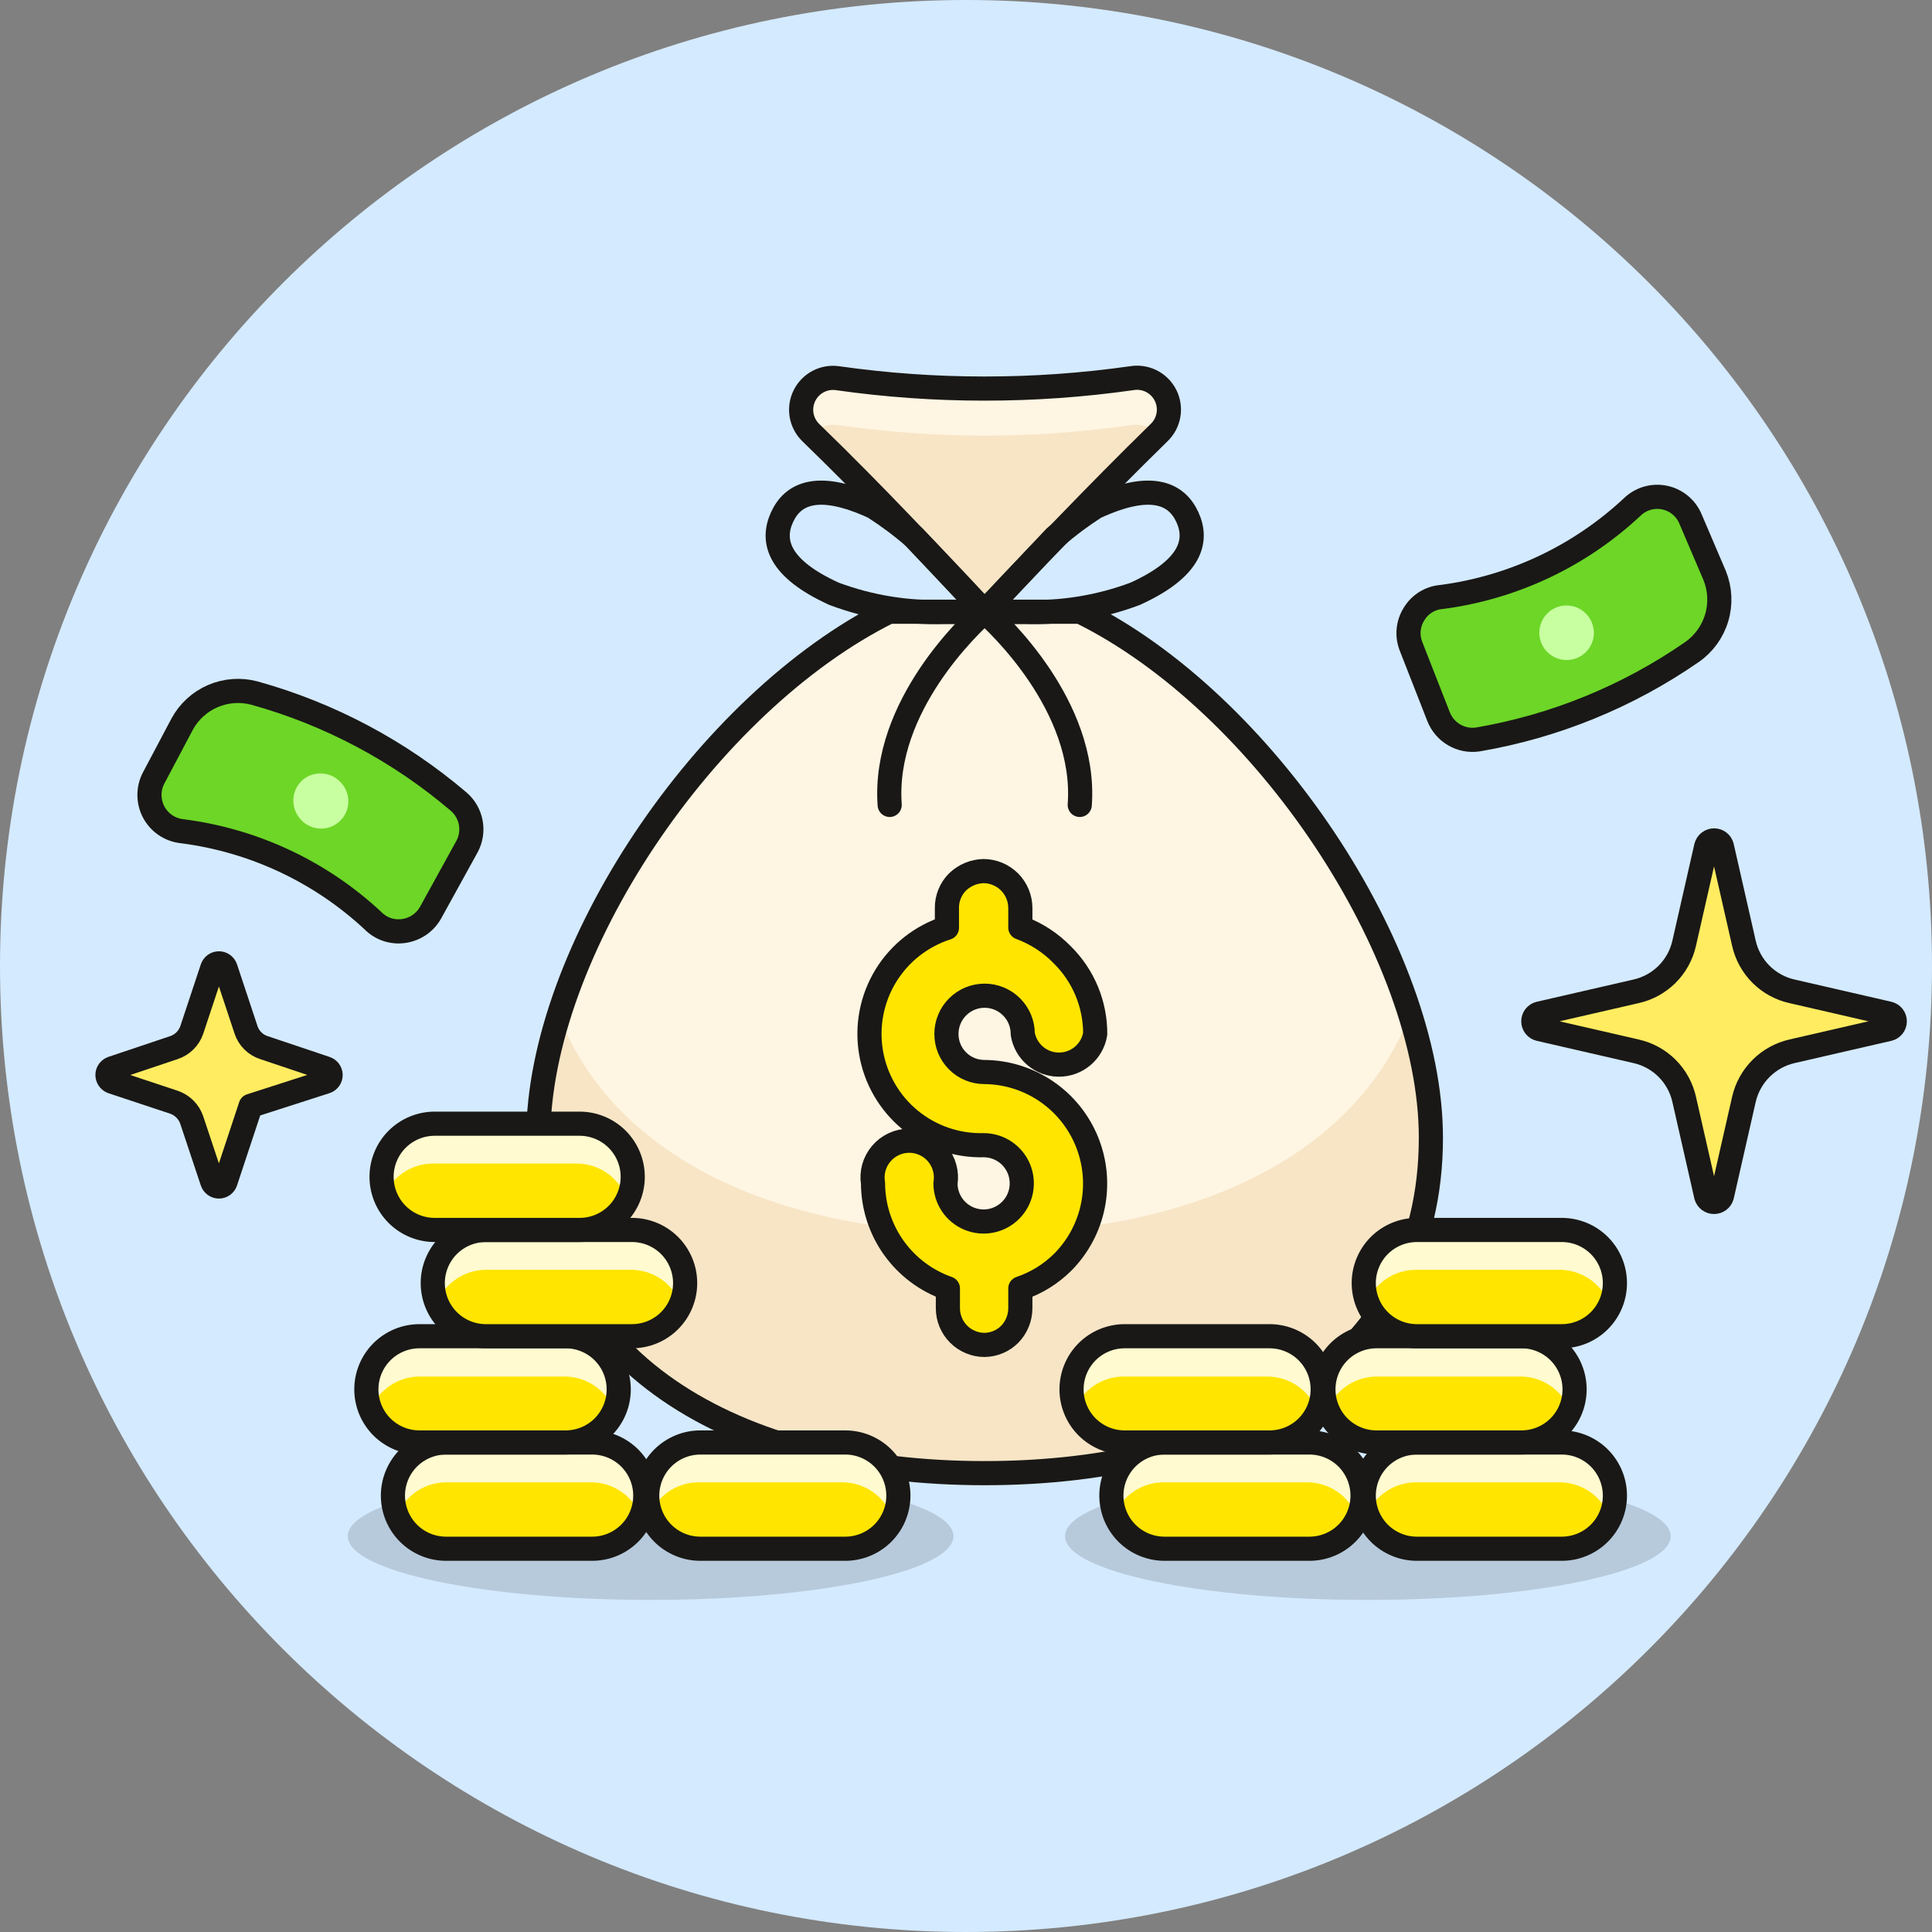 <svg width="80" height="80" viewBox="0 0 80 80" fill="none" xmlns="http://www.w3.org/2000/svg">
<rect x="0" y="0" width="80" height="80" fill="#808080" stroke="none"/>
<path d="M40 80C62.091 80 80 62.091 80 40C80 17.909 62.091 0 40 0C17.909 0 0 17.909 0 40C0 62.091 17.909 80 40 80Z" fill="#D4EAFF"/>
<path opacity="0.15" d="M69.18 63.61C69.18 65.07 63.56 66.25 56.64 66.25C49.72 66.25 44.1 65.07 44.1 63.61C44.1 62.15 49.71 61 56.64 61C63.57 61 69.18 62.16 69.18 63.61Z" fill="#191816"/>
<path opacity="0.15" d="M39.48 63.61C39.48 65.07 33.86 66.25 26.94 66.25C20.02 66.25 14.4 65.07 14.4 63.61C14.4 62.15 20 61 26.94 61C33.88 61 39.48 62.16 39.48 63.61Z" fill="#191816"/>
<path d="M22.29 47.11C22.29 39.44 29.21 29.11 36.81 25.33H44.73C52.33 29.06 59.25 39.44 59.25 47.11C59.25 56.49 51 61 40.77 61C30.54 61 22.29 56.49 22.29 47.11Z" fill="#FFF5E3"/>
<path d="M40.77 51.07C32.51 51.07 25.52 48.13 23.15 42.07C22.614 43.708 22.325 45.417 22.29 47.14C22.29 56.49 30.57 61 40.77 61C50.97 61 59.25 56.52 59.25 47.14C59.227 45.393 58.937 43.659 58.39 42C56 48.13 49 51.07 40.77 51.07Z" fill="#F7E5C6"/>
<path d="M22.29 47.11C22.29 39.44 29.21 29.11 36.81 25.33H44.73C52.33 29.06 59.25 39.44 59.25 47.11C59.25 56.49 51 61 40.77 61C30.54 61 22.29 56.49 22.29 47.11Z" stroke="#191816" stroke-linecap="round" stroke-linejoin="round"/>
<path d="M40.77 25.33C40.77 25.33 39.1 23.53 37.31 21.68C36.2 20.52 34.9 19.2 33.57 17.91C33.371 17.715 33.239 17.463 33.192 17.189C33.145 16.914 33.187 16.632 33.31 16.383C33.433 16.133 33.632 15.929 33.878 15.799C34.124 15.669 34.404 15.621 34.68 15.66C36.697 15.947 38.732 16.091 40.77 16.09C42.808 16.091 44.843 15.947 46.86 15.66C47.138 15.613 47.424 15.655 47.676 15.782C47.928 15.909 48.132 16.113 48.26 16.364C48.387 16.616 48.431 16.902 48.384 17.18C48.337 17.458 48.203 17.714 48 17.91C46.68 19.2 45.38 20.52 44.26 21.68C42.45 23.53 40.77 25.33 40.77 25.33Z" fill="#F7E5C6"/>
<path d="M33.61 17.94C33.753 17.809 33.922 17.71 34.107 17.652C34.292 17.593 34.488 17.575 34.68 17.6C36.697 17.891 38.732 18.038 40.77 18.04C42.808 18.038 44.843 17.891 46.86 17.6C47.054 17.576 47.251 17.594 47.437 17.652C47.623 17.711 47.795 17.809 47.94 17.94C48.139 17.745 48.271 17.493 48.318 17.219C48.364 16.944 48.323 16.662 48.2 16.413C48.077 16.163 47.878 15.959 47.632 15.829C47.386 15.699 47.105 15.651 46.83 15.69C44.813 15.977 42.778 16.121 40.74 16.12C38.702 16.121 36.667 15.977 34.65 15.69C34.374 15.651 34.094 15.699 33.848 15.829C33.602 15.959 33.403 16.163 33.28 16.413C33.157 16.662 33.115 16.944 33.162 17.219C33.209 17.493 33.341 17.745 33.54 17.94H33.61Z" fill="#FFF5E3"/>
<path d="M40.77 25.33C40.77 25.33 39.1 23.53 37.31 21.68C36.2 20.52 34.9 19.2 33.57 17.91C33.371 17.715 33.239 17.463 33.192 17.189C33.145 16.914 33.187 16.632 33.31 16.383C33.433 16.133 33.632 15.929 33.878 15.799C34.124 15.669 34.404 15.621 34.68 15.66C36.697 15.947 38.732 16.091 40.77 16.09C42.808 16.091 44.843 15.947 46.86 15.66C47.138 15.613 47.424 15.655 47.676 15.782C47.928 15.909 48.132 16.113 48.26 16.364C48.387 16.616 48.431 16.902 48.384 17.18C48.337 17.458 48.203 17.714 48 17.91C46.68 19.2 45.38 20.52 44.26 21.68C42.45 23.53 40.77 25.33 40.77 25.33Z" stroke="#191816" stroke-linecap="round" stroke-linejoin="round"/>
<path d="M40.77 55.69C40.57 55.69 40.373 55.651 40.188 55.574C40.004 55.498 39.836 55.386 39.695 55.245C39.554 55.104 39.442 54.936 39.366 54.752C39.289 54.567 39.25 54.37 39.25 54.17V53.35C38.347 53.034 37.565 52.446 37.009 51.667C36.454 50.888 36.154 49.956 36.15 49C36.114 48.782 36.126 48.56 36.185 48.347C36.244 48.135 36.349 47.938 36.492 47.77C36.634 47.602 36.812 47.467 37.012 47.375C37.212 47.282 37.429 47.234 37.65 47.234C37.87 47.234 38.088 47.282 38.288 47.375C38.488 47.467 38.666 47.602 38.808 47.77C38.951 47.938 39.056 48.135 39.114 48.347C39.173 48.56 39.186 48.782 39.15 49C39.15 49.312 39.243 49.618 39.416 49.878C39.59 50.138 39.837 50.34 40.125 50.46C40.414 50.579 40.732 50.611 41.038 50.55C41.345 50.489 41.626 50.338 41.847 50.117C42.068 49.896 42.219 49.615 42.28 49.308C42.34 49.002 42.309 48.684 42.19 48.395C42.07 48.107 41.868 47.86 41.608 47.686C41.348 47.513 41.042 47.42 40.73 47.42C39.62 47.448 38.538 47.075 37.681 46.37C36.825 45.664 36.252 44.673 36.067 43.579C35.882 42.485 36.098 41.361 36.675 40.413C37.253 39.465 38.153 38.758 39.21 38.42V37.6C39.207 37.4 39.245 37.201 39.321 37.016C39.396 36.83 39.508 36.661 39.65 36.52C39.94 36.239 40.326 36.078 40.73 36.07C41.132 36.073 41.517 36.234 41.802 36.518C42.086 36.803 42.247 37.188 42.25 37.59V38.41C42.912 38.653 43.51 39.043 44 39.55C44.429 39.977 44.77 40.485 45.002 41.045C45.233 41.604 45.352 42.204 45.35 42.81C45.292 43.166 45.109 43.489 44.834 43.723C44.559 43.956 44.21 44.084 43.85 44.084C43.489 44.084 43.141 43.956 42.866 43.723C42.591 43.489 42.408 43.166 42.35 42.81C42.35 42.391 42.184 41.989 41.887 41.693C41.591 41.396 41.189 41.23 40.77 41.23C40.351 41.23 39.949 41.396 39.653 41.693C39.356 41.989 39.19 42.391 39.19 42.81C39.189 43.018 39.229 43.224 39.307 43.416C39.386 43.608 39.503 43.783 39.65 43.93C39.797 44.077 39.971 44.194 40.164 44.272C40.356 44.351 40.562 44.391 40.77 44.39C41.679 44.398 42.566 44.675 43.318 45.185C44.071 45.695 44.656 46.416 45.001 47.258C45.346 48.099 45.435 49.023 45.257 49.915C45.079 50.806 44.642 51.626 44 52.27C43.506 52.758 42.908 53.128 42.25 53.35V54.17C42.249 54.574 42.092 54.961 41.81 55.25C41.534 55.526 41.161 55.684 40.77 55.69V55.69Z" fill="#FFE500" stroke="#191816" stroke-linecap="round" stroke-linejoin="round"/>
<path d="M43.68 22.25C44.206 21.793 44.764 21.376 45.35 21C47.66 19.93 48.72 20.43 49.17 21.42C49.62 22.41 49.31 23.54 47 24.59C45.534 25.139 43.974 25.393 42.41 25.34H40.77L43.68 22.25Z" stroke="#191816" stroke-linecap="round" stroke-linejoin="round"/>
<path d="M40.77 25.33C41.3 25.8 45.01 29.23 44.71 33.33" stroke="#191816" stroke-linecap="round" stroke-linejoin="round"/>
<path d="M37.86 22.25C37.334 21.793 36.776 21.376 36.19 21C33.88 19.93 32.83 20.43 32.38 21.42C31.93 22.41 32.23 23.54 34.54 24.59C36.006 25.137 37.566 25.392 39.13 25.34H40.77L37.86 22.25Z" stroke="#191816" stroke-linecap="round" stroke-linejoin="round"/>
<path d="M40.77 25.33C40.24 25.8 36.54 29.23 36.84 33.33" stroke="#191816" stroke-linecap="round" stroke-linejoin="round"/>
<path d="M24.52 59.73H18.47C17.887 59.73 17.327 59.962 16.914 60.374C16.502 60.787 16.27 61.347 16.27 61.93C16.27 62.514 16.502 63.073 16.914 63.486C17.327 63.898 17.887 64.13 18.47 64.13H24.52C25.104 64.13 25.663 63.898 26.076 63.486C26.488 63.073 26.72 62.514 26.72 61.93C26.72 61.347 26.488 60.787 26.076 60.374C25.663 59.962 25.104 59.73 24.52 59.73V59.73Z" fill="#FFE500"/>
<path d="M18.47 61.38H24.52C24.951 61.389 25.369 61.523 25.725 61.766C26.08 62.01 26.356 62.352 26.52 62.75C26.649 62.42 26.696 62.065 26.658 61.713C26.62 61.361 26.498 61.023 26.301 60.729C26.105 60.435 25.841 60.192 25.53 60.022C25.22 59.851 24.874 59.758 24.52 59.75H18.47C18.181 59.749 17.894 59.805 17.627 59.915C17.359 60.025 17.116 60.187 16.911 60.391C16.707 60.596 16.545 60.839 16.435 61.106C16.325 61.374 16.269 61.661 16.27 61.95C16.271 62.231 16.325 62.509 16.43 62.77C16.593 62.362 16.874 62.011 17.238 61.764C17.601 61.516 18.03 61.382 18.47 61.38V61.38Z" fill="#FFFACF"/>
<path d="M24.52 59.73H18.47C17.887 59.73 17.327 59.962 16.914 60.374C16.502 60.787 16.27 61.347 16.27 61.93C16.27 62.514 16.502 63.073 16.914 63.486C17.327 63.898 17.887 64.13 18.47 64.13H24.52C25.104 64.13 25.663 63.898 26.076 63.486C26.488 63.073 26.72 62.514 26.72 61.93C26.72 61.347 26.488 60.787 26.076 60.374C25.663 59.962 25.104 59.73 24.52 59.73V59.73Z" stroke="#191816" stroke-linecap="round" stroke-linejoin="round"/>
<path d="M35 59.73H29C28.416 59.73 27.857 59.962 27.444 60.374C27.032 60.787 26.8 61.347 26.8 61.93C26.8 62.514 27.032 63.073 27.444 63.486C27.857 63.898 28.416 64.13 29 64.13H35C35.583 64.13 36.143 63.898 36.556 63.486C36.968 63.073 37.2 62.514 37.2 61.93C37.2 61.347 36.968 60.787 36.556 60.374C36.143 59.962 35.583 59.73 35 59.73Z" fill="#FFE500"/>
<path d="M28.92 61.38H34.92C35.351 61.389 35.769 61.523 36.125 61.766C36.48 62.01 36.756 62.352 36.92 62.75C37.049 62.42 37.096 62.065 37.058 61.713C37.02 61.361 36.898 61.023 36.701 60.729C36.505 60.435 36.241 60.192 35.931 60.022C35.62 59.851 35.274 59.758 34.92 59.75H28.92C28.631 59.749 28.344 59.805 28.076 59.915C27.809 60.025 27.566 60.187 27.361 60.391C27.157 60.596 26.995 60.839 26.885 61.106C26.775 61.374 26.719 61.661 26.72 61.95C26.721 62.231 26.775 62.509 26.88 62.77C27.043 62.362 27.324 62.011 27.688 61.764C28.051 61.516 28.48 61.382 28.92 61.38V61.38Z" fill="#FFFACF"/>
<path d="M35 59.73H29C28.416 59.73 27.857 59.962 27.444 60.374C27.032 60.787 26.8 61.347 26.8 61.93C26.8 62.514 27.032 63.073 27.444 63.486C27.857 63.898 28.416 64.13 29 64.13H35C35.583 64.13 36.143 63.898 36.556 63.486C36.968 63.073 37.2 62.514 37.2 61.93C37.2 61.347 36.968 60.787 36.556 60.374C36.143 59.962 35.583 59.73 35 59.73Z" stroke="#191816" stroke-linecap="round" stroke-linejoin="round"/>
<path d="M54.22 59.73H48.22C47.636 59.73 47.077 59.962 46.664 60.374C46.252 60.787 46.02 61.347 46.02 61.93C46.02 62.514 46.252 63.073 46.664 63.486C47.077 63.898 47.636 64.13 48.22 64.13H54.22C54.803 64.13 55.363 63.898 55.776 63.486C56.188 63.073 56.42 62.514 56.42 61.93C56.42 61.347 56.188 60.787 55.776 60.374C55.363 59.962 54.803 59.73 54.22 59.73Z" fill="#FFE500"/>
<path d="M48.17 61.38H54.17C54.6 61.389 55.019 61.523 55.374 61.766C55.73 62.01 56.006 62.352 56.17 62.75C56.299 62.42 56.346 62.065 56.308 61.713C56.27 61.361 56.148 61.023 55.951 60.729C55.755 60.435 55.491 60.192 55.181 60.022C54.87 59.851 54.524 59.758 54.17 59.75H48.17C47.881 59.749 47.594 59.805 47.327 59.915C47.059 60.025 46.816 60.187 46.611 60.391C46.407 60.596 46.245 60.839 46.135 61.106C46.025 61.374 45.969 61.661 45.97 61.95C45.971 62.231 46.025 62.509 46.13 62.77C46.293 62.362 46.574 62.011 46.938 61.764C47.301 61.516 47.73 61.382 48.17 61.38V61.38Z" fill="#FFFACF"/>
<path d="M54.22 59.73H48.22C47.636 59.73 47.077 59.962 46.664 60.374C46.252 60.787 46.02 61.347 46.02 61.93C46.02 62.514 46.252 63.073 46.664 63.486C47.077 63.898 47.636 64.13 48.22 64.13H54.22C54.803 64.13 55.363 63.898 55.776 63.486C56.188 63.073 56.42 62.514 56.42 61.93C56.42 61.347 56.188 60.787 55.776 60.374C55.363 59.962 54.803 59.73 54.22 59.73Z" stroke="#191816" stroke-linecap="round" stroke-linejoin="round"/>
<path d="M64.67 59.73H58.67C58.087 59.73 57.527 59.962 57.114 60.374C56.702 60.787 56.47 61.347 56.47 61.93C56.47 62.514 56.702 63.073 57.114 63.486C57.527 63.898 58.087 64.13 58.67 64.13H64.67C65.253 64.13 65.813 63.898 66.226 63.486C66.638 63.073 66.87 62.514 66.87 61.93C66.87 61.347 66.638 60.787 66.226 60.374C65.813 59.962 65.253 59.73 64.67 59.73V59.73Z" fill="#FFE500"/>
<path d="M58.62 61.38H64.62C65.05 61.389 65.469 61.523 65.825 61.766C66.18 62.01 66.456 62.352 66.62 62.75C66.749 62.42 66.796 62.065 66.758 61.713C66.72 61.361 66.597 61.023 66.401 60.729C66.205 60.435 65.941 60.192 65.63 60.022C65.32 59.851 64.974 59.758 64.62 59.75H58.62C58.331 59.749 58.044 59.805 57.776 59.915C57.509 60.025 57.266 60.187 57.061 60.391C56.857 60.596 56.695 60.839 56.585 61.106C56.475 61.374 56.419 61.661 56.42 61.95C56.421 62.231 56.475 62.509 56.58 62.77C56.743 62.362 57.024 62.011 57.388 61.764C57.751 61.516 58.18 61.382 58.62 61.38V61.38Z" fill="#FFFACF"/>
<path d="M64.67 59.73H58.67C58.087 59.73 57.527 59.962 57.114 60.374C56.702 60.787 56.47 61.347 56.47 61.93C56.47 62.514 56.702 63.073 57.114 63.486C57.527 63.898 58.087 64.13 58.67 64.13H64.67C65.253 64.13 65.813 63.898 66.226 63.486C66.638 63.073 66.87 62.514 66.87 61.93C66.87 61.347 66.638 60.787 66.226 60.374C65.813 59.962 65.253 59.73 64.67 59.73V59.73Z" stroke="#191816" stroke-linecap="round" stroke-linejoin="round"/>
<path d="M52.57 55.33H46.57C45.986 55.33 45.427 55.562 45.014 55.974C44.602 56.387 44.37 56.947 44.37 57.53C44.37 58.114 44.602 58.673 45.014 59.086C45.427 59.498 45.986 59.73 46.57 59.73H52.57C53.153 59.73 53.713 59.498 54.126 59.086C54.538 58.673 54.77 58.114 54.77 57.53C54.77 56.947 54.538 56.387 54.126 55.974C53.713 55.562 53.153 55.33 52.57 55.33Z" fill="#FFE500"/>
<path d="M46.52 57H52.52C52.951 57.009 53.369 57.143 53.725 57.386C54.08 57.63 54.356 57.972 54.52 58.37C54.649 58.04 54.696 57.685 54.658 57.333C54.62 56.981 54.498 56.644 54.301 56.349C54.105 56.055 53.841 55.812 53.531 55.642C53.22 55.471 52.874 55.378 52.52 55.37H46.52C46.231 55.369 45.944 55.425 45.676 55.535C45.409 55.645 45.166 55.807 44.961 56.011C44.757 56.216 44.595 56.459 44.485 56.727C44.375 56.994 44.319 57.281 44.32 57.57C44.321 57.851 44.375 58.129 44.48 58.39C44.643 57.982 44.924 57.631 45.288 57.384C45.651 57.136 46.08 57.002 46.52 57Z" fill="#FFFACF"/>
<path d="M52.57 55.33H46.57C45.986 55.33 45.427 55.562 45.014 55.974C44.602 56.387 44.37 56.947 44.37 57.53C44.37 58.114 44.602 58.673 45.014 59.086C45.427 59.498 45.986 59.73 46.57 59.73H52.57C53.153 59.73 53.713 59.498 54.126 59.086C54.538 58.673 54.77 58.114 54.77 57.53C54.77 56.947 54.538 56.387 54.126 55.974C53.713 55.562 53.153 55.33 52.57 55.33Z" stroke="#191816" stroke-linecap="round" stroke-linejoin="round"/>
<path d="M63 55.33H57C56.416 55.33 55.857 55.562 55.444 55.974C55.032 56.387 54.8 56.947 54.8 57.53C54.8 58.114 55.032 58.673 55.444 59.086C55.857 59.498 56.416 59.73 57 59.73H63C63.583 59.73 64.143 59.498 64.556 59.086C64.968 58.673 65.2 58.114 65.2 57.53C65.2 56.947 64.968 56.387 64.556 55.974C64.143 55.562 63.583 55.33 63 55.33Z" fill="#FFE500"/>
<path d="M57 57H63C63.431 57.009 63.849 57.143 64.204 57.386C64.56 57.63 64.836 57.972 65 58.37C65.129 58.04 65.176 57.685 65.138 57.333C65.1 56.981 64.978 56.644 64.781 56.349C64.585 56.055 64.321 55.812 64.01 55.642C63.7 55.471 63.354 55.378 63 55.37H57C56.711 55.369 56.424 55.425 56.156 55.535C55.889 55.645 55.646 55.807 55.441 56.011C55.237 56.216 55.075 56.459 54.965 56.727C54.855 56.994 54.799 57.281 54.8 57.57C54.801 57.851 54.855 58.129 54.96 58.39C55.123 57.982 55.404 57.631 55.768 57.384C56.131 57.136 56.56 57.002 57 57Z" fill="#FFFACF"/>
<path d="M63 55.33H57C56.416 55.33 55.857 55.562 55.444 55.974C55.032 56.387 54.8 56.947 54.8 57.53C54.8 58.114 55.032 58.673 55.444 59.086C55.857 59.498 56.416 59.73 57 59.73H63C63.583 59.73 64.143 59.498 64.556 59.086C64.968 58.673 65.2 58.114 65.2 57.53C65.2 56.947 64.968 56.387 64.556 55.974C64.143 55.562 63.583 55.33 63 55.33Z" stroke="#191816" stroke-linecap="round" stroke-linejoin="round"/>
<path d="M64.67 50.93H58.67C58.087 50.93 57.527 51.162 57.114 51.574C56.702 51.987 56.47 52.547 56.47 53.13C56.47 53.714 56.702 54.273 57.114 54.686C57.527 55.098 58.087 55.33 58.67 55.33H64.67C65.253 55.33 65.813 55.098 66.226 54.686C66.638 54.273 66.87 53.714 66.87 53.13C66.87 52.547 66.638 51.987 66.226 51.574C65.813 51.162 65.253 50.93 64.67 50.93V50.93Z" fill="#FFE500"/>
<path d="M58.62 52.58H64.62C65.05 52.589 65.469 52.723 65.825 52.966C66.18 53.21 66.456 53.552 66.62 53.95C66.749 53.62 66.796 53.265 66.758 52.913C66.72 52.561 66.597 52.224 66.401 51.929C66.205 51.635 65.941 51.392 65.63 51.221C65.32 51.051 64.974 50.958 64.62 50.95H58.62C58.331 50.949 58.044 51.005 57.776 51.115C57.509 51.225 57.266 51.387 57.061 51.592C56.857 51.796 56.695 52.039 56.585 52.307C56.475 52.574 56.419 52.861 56.42 53.15C56.421 53.431 56.475 53.709 56.58 53.97C56.743 53.562 57.024 53.211 57.388 52.964C57.751 52.716 58.18 52.583 58.62 52.58V52.58Z" fill="#FFFACF"/>
<path d="M64.67 50.93H58.67C58.087 50.93 57.527 51.162 57.114 51.574C56.702 51.987 56.47 52.547 56.47 53.13C56.47 53.714 56.702 54.273 57.114 54.686C57.527 55.098 58.087 55.33 58.67 55.33H64.67C65.253 55.33 65.813 55.098 66.226 54.686C66.638 54.273 66.87 53.714 66.87 53.13C66.87 52.547 66.638 51.987 66.226 51.574C65.813 51.162 65.253 50.93 64.67 50.93V50.93Z" stroke="#191816" stroke-linecap="round" stroke-linejoin="round"/>
<path d="M23.42 55.33H17.37C16.786 55.33 16.227 55.562 15.814 55.974C15.402 56.387 15.17 56.947 15.17 57.53C15.17 58.114 15.402 58.673 15.814 59.086C16.227 59.498 16.786 59.73 17.37 59.73H23.42C24.003 59.73 24.563 59.498 24.976 59.086C25.388 58.673 25.62 58.114 25.62 57.53C25.62 56.947 25.388 56.387 24.976 55.974C24.563 55.562 24.003 55.33 23.42 55.33Z" fill="#FFE500"/>
<path d="M17.37 57H23.42C23.851 57.009 24.269 57.143 24.625 57.386C24.98 57.63 25.256 57.972 25.42 58.37C25.549 58.04 25.596 57.685 25.558 57.333C25.52 56.981 25.398 56.644 25.201 56.349C25.005 56.055 24.741 55.812 24.43 55.642C24.12 55.471 23.774 55.378 23.42 55.37H17.37C17.081 55.369 16.794 55.425 16.526 55.535C16.259 55.645 16.016 55.807 15.811 56.011C15.607 56.216 15.445 56.459 15.335 56.727C15.225 56.994 15.169 57.281 15.17 57.57C15.171 57.851 15.225 58.129 15.33 58.39C15.493 57.982 15.774 57.631 16.138 57.384C16.501 57.136 16.93 57.002 17.37 57V57Z" fill="#FFFACF"/>
<path d="M23.42 55.33H17.37C16.786 55.33 16.227 55.562 15.814 55.974C15.402 56.387 15.17 56.947 15.17 57.53C15.17 58.114 15.402 58.673 15.814 59.086C16.227 59.498 16.786 59.73 17.37 59.73H23.42C24.003 59.73 24.563 59.498 24.976 59.086C25.388 58.673 25.62 58.114 25.62 57.53C25.62 56.947 25.388 56.387 24.976 55.974C24.563 55.562 24.003 55.33 23.42 55.33Z" stroke="#191816" stroke-linecap="round" stroke-linejoin="round"/>
<path d="M26.17 50.93H20.12C19.537 50.93 18.977 51.162 18.564 51.574C18.152 51.987 17.92 52.547 17.92 53.13C17.92 53.714 18.152 54.273 18.564 54.686C18.977 55.098 19.537 55.33 20.12 55.33H26.17C26.753 55.33 27.313 55.098 27.726 54.686C28.138 54.273 28.37 53.714 28.37 53.13C28.37 52.547 28.138 51.987 27.726 51.574C27.313 51.162 26.753 50.93 26.17 50.93Z" fill="#FFE500"/>
<path d="M20.12 52.58H26.17C26.601 52.589 27.019 52.723 27.375 52.966C27.73 53.21 28.006 53.552 28.17 53.95C28.299 53.62 28.346 53.265 28.308 52.913C28.27 52.561 28.148 52.224 27.951 51.929C27.755 51.635 27.491 51.392 27.18 51.221C26.87 51.051 26.524 50.958 26.17 50.95H20.12C19.831 50.949 19.544 51.005 19.276 51.115C19.009 51.225 18.766 51.387 18.561 51.592C18.357 51.796 18.195 52.039 18.085 52.307C17.975 52.574 17.919 52.861 17.92 53.15C17.921 53.431 17.975 53.709 18.08 53.97C18.243 53.562 18.524 53.211 18.888 52.964C19.251 52.716 19.68 52.583 20.12 52.58V52.58Z" fill="#FFFACF"/>
<path d="M26.17 50.93H20.12C19.537 50.93 18.977 51.162 18.564 51.574C18.152 51.987 17.92 52.547 17.92 53.13C17.92 53.714 18.152 54.273 18.564 54.686C18.977 55.098 19.537 55.33 20.12 55.33H26.17C26.753 55.33 27.313 55.098 27.726 54.686C28.138 54.273 28.37 53.714 28.37 53.13C28.37 52.547 28.138 51.987 27.726 51.574C27.313 51.162 26.753 50.93 26.17 50.93Z" stroke="#191816" stroke-linecap="round" stroke-linejoin="round"/>
<path d="M24 46.53H18C17.416 46.53 16.857 46.762 16.444 47.174C16.032 47.587 15.8 48.147 15.8 48.73C15.8 49.313 16.032 49.873 16.444 50.286C16.857 50.698 17.416 50.93 18 50.93H24C24.583 50.93 25.143 50.698 25.556 50.286C25.968 49.873 26.2 49.313 26.2 48.73C26.2 48.147 25.968 47.587 25.556 47.174C25.143 46.762 24.583 46.53 24 46.53V46.53Z" fill="#FFE500"/>
<path d="M17.92 48.18H23.92C24.351 48.189 24.769 48.323 25.125 48.566C25.48 48.81 25.756 49.152 25.92 49.55C26.049 49.22 26.096 48.865 26.058 48.513C26.02 48.161 25.898 47.824 25.701 47.529C25.505 47.235 25.241 46.992 24.93 46.822C24.62 46.651 24.274 46.558 23.92 46.55H17.92C17.631 46.549 17.344 46.605 17.076 46.715C16.809 46.825 16.566 46.987 16.361 47.191C16.157 47.396 15.995 47.639 15.885 47.907C15.775 48.174 15.719 48.461 15.72 48.75C15.721 49.031 15.775 49.309 15.88 49.57C16.043 49.162 16.324 48.811 16.688 48.564C17.051 48.316 17.48 48.182 17.92 48.18V48.18Z" fill="#FFFACF"/>
<path d="M24 46.53H18C17.416 46.53 16.857 46.762 16.444 47.174C16.032 47.587 15.8 48.147 15.8 48.73C15.8 49.313 16.032 49.873 16.444 50.286C16.857 50.698 17.416 50.93 18 50.93H24C24.583 50.93 25.143 50.698 25.556 50.286C25.968 49.873 26.2 49.313 26.2 48.73C26.2 48.147 25.968 47.587 25.556 47.174C25.143 46.762 24.583 46.53 24 46.53V46.53Z" stroke="#191816" stroke-linecap="round" stroke-linejoin="round"/>
<path d="M70 21.49C69.906 21.265 69.759 21.066 69.571 20.912C69.382 20.757 69.159 20.651 68.92 20.602C68.681 20.554 68.434 20.565 68.201 20.634C67.967 20.704 67.754 20.829 67.58 21C65.402 23.033 62.644 24.333 59.69 24.72C59.457 24.738 59.232 24.813 59.033 24.936C58.835 25.06 58.669 25.229 58.55 25.43C58.425 25.628 58.35 25.853 58.329 26.086C58.308 26.319 58.343 26.553 58.43 26.77L59.57 29.68C59.695 29.996 59.923 30.261 60.217 30.431C60.511 30.602 60.853 30.669 61.19 30.62C64.376 30.076 67.403 28.84 70.06 27C70.553 26.656 70.914 26.156 71.085 25.58C71.256 25.004 71.226 24.387 71 23.83L70 21.49Z" fill="#6DD627" stroke="#191816" stroke-linejoin="round"/>
<path d="M66 26.2C66 26.424 65.934 26.642 65.809 26.828C65.685 27.014 65.509 27.159 65.302 27.244C65.096 27.329 64.869 27.352 64.65 27.308C64.43 27.265 64.229 27.157 64.071 26.999C63.913 26.841 63.805 26.64 63.762 26.421C63.718 26.201 63.74 25.974 63.826 25.768C63.911 25.561 64.056 25.385 64.242 25.26C64.428 25.136 64.647 25.07 64.87 25.07C65.169 25.073 65.455 25.192 65.666 25.404C65.877 25.615 65.997 25.901 66 26.2Z" fill="#C8FFA1"/>
<path d="M6.37 32.2C6.252 32.419 6.189 32.664 6.189 32.913C6.188 33.161 6.249 33.406 6.365 33.626C6.482 33.846 6.651 34.033 6.858 34.172C7.065 34.31 7.302 34.395 7.55 34.42C10.502 34.798 13.262 36.092 15.44 38.12C15.604 38.288 15.806 38.415 16.028 38.489C16.251 38.564 16.488 38.585 16.72 38.55C16.951 38.517 17.171 38.431 17.364 38.3C17.556 38.168 17.716 37.993 17.83 37.79L19.34 35.05C19.501 34.749 19.555 34.402 19.493 34.066C19.431 33.73 19.258 33.424 19 33.2C16.541 31.102 13.654 29.566 10.54 28.7C9.968 28.546 9.36 28.589 8.815 28.823C8.271 29.057 7.821 29.468 7.54 29.99L6.37 32.2Z" fill="#6DD627" stroke="#191816" stroke-linejoin="round"/>
<path d="M12.55 32.28C12.782 32.092 13.078 32.002 13.376 32.03C13.673 32.058 13.947 32.202 14.14 32.43C14.241 32.543 14.318 32.676 14.366 32.82C14.415 32.964 14.434 33.116 14.422 33.267C14.411 33.418 14.369 33.566 14.299 33.701C14.229 33.835 14.133 33.955 14.016 34.051C13.899 34.148 13.764 34.22 13.618 34.264C13.473 34.307 13.32 34.321 13.169 34.304C13.019 34.287 12.873 34.24 12.741 34.165C12.608 34.091 12.492 33.99 12.4 33.87C12.212 33.638 12.122 33.342 12.15 33.044C12.178 32.747 12.322 32.473 12.55 32.28V32.28Z" fill="#C8FFA1"/>
<path d="M72.21 45.53C72.32 45.042 72.567 44.595 72.921 44.241C73.275 43.887 73.722 43.64 74.21 43.53L78.21 42.61C78.281 42.592 78.344 42.551 78.39 42.493C78.435 42.435 78.459 42.364 78.459 42.29C78.459 42.217 78.435 42.145 78.39 42.087C78.344 42.029 78.281 41.988 78.21 41.97L74.21 41.05C73.721 40.942 73.272 40.696 72.918 40.342C72.564 39.987 72.318 39.539 72.21 39.05L71.3 35.05C71.282 34.979 71.241 34.915 71.183 34.87C71.125 34.825 71.053 34.8 70.98 34.8C70.905 34.8 70.832 34.824 70.772 34.869C70.713 34.914 70.67 34.978 70.65 35.05L69.74 39.05C69.632 39.539 69.386 39.987 69.032 40.342C68.677 40.696 68.229 40.942 67.74 41.05L63.74 41.97C63.669 41.988 63.605 42.029 63.56 42.087C63.515 42.145 63.491 42.217 63.491 42.29C63.491 42.364 63.515 42.435 63.56 42.493C63.605 42.551 63.669 42.592 63.74 42.61L67.74 43.53C68.229 43.638 68.677 43.884 69.032 44.238C69.386 44.593 69.632 45.041 69.74 45.53L70.65 49.53C70.671 49.599 70.714 49.66 70.773 49.704C70.831 49.747 70.902 49.77 70.975 49.77C71.048 49.77 71.118 49.747 71.177 49.704C71.236 49.66 71.279 49.599 71.3 49.53L72.21 45.53Z" fill="#FFEC60" stroke="#191816" stroke-linecap="round" stroke-linejoin="round"/>
<path d="M10.38 45.79L13.49 44.79C13.549 44.771 13.6 44.733 13.636 44.683C13.672 44.633 13.691 44.572 13.69 44.51C13.689 44.45 13.669 44.392 13.633 44.343C13.597 44.295 13.547 44.259 13.49 44.24L10.93 43.38C10.758 43.325 10.601 43.23 10.473 43.103C10.344 42.977 10.247 42.821 10.19 42.65L9.34 40.09C9.321 40.033 9.285 39.983 9.237 39.947C9.188 39.911 9.13 39.891 9.07 39.89C9.008 39.889 8.947 39.908 8.897 39.944C8.847 39.98 8.809 40.031 8.79 40.09L7.94 42.65C7.881 42.821 7.784 42.975 7.655 43.102C7.527 43.228 7.371 43.324 7.2 43.38L4.64 44.24C4.585 44.26 4.537 44.297 4.503 44.345C4.469 44.394 4.45 44.451 4.45 44.51C4.45 44.57 4.468 44.629 4.502 44.679C4.536 44.729 4.584 44.768 4.64 44.79L7.2 45.64C7.372 45.698 7.528 45.795 7.656 45.923C7.785 46.052 7.882 46.208 7.94 46.38L8.79 48.93C8.809 48.989 8.847 49.04 8.897 49.076C8.947 49.112 9.008 49.131 9.07 49.13C9.13 49.129 9.188 49.109 9.237 49.073C9.285 49.037 9.321 48.987 9.34 48.93L10.38 45.79Z" fill="#FFEC60" stroke="#191816" stroke-linecap="round" stroke-linejoin="round"/>
</svg>
